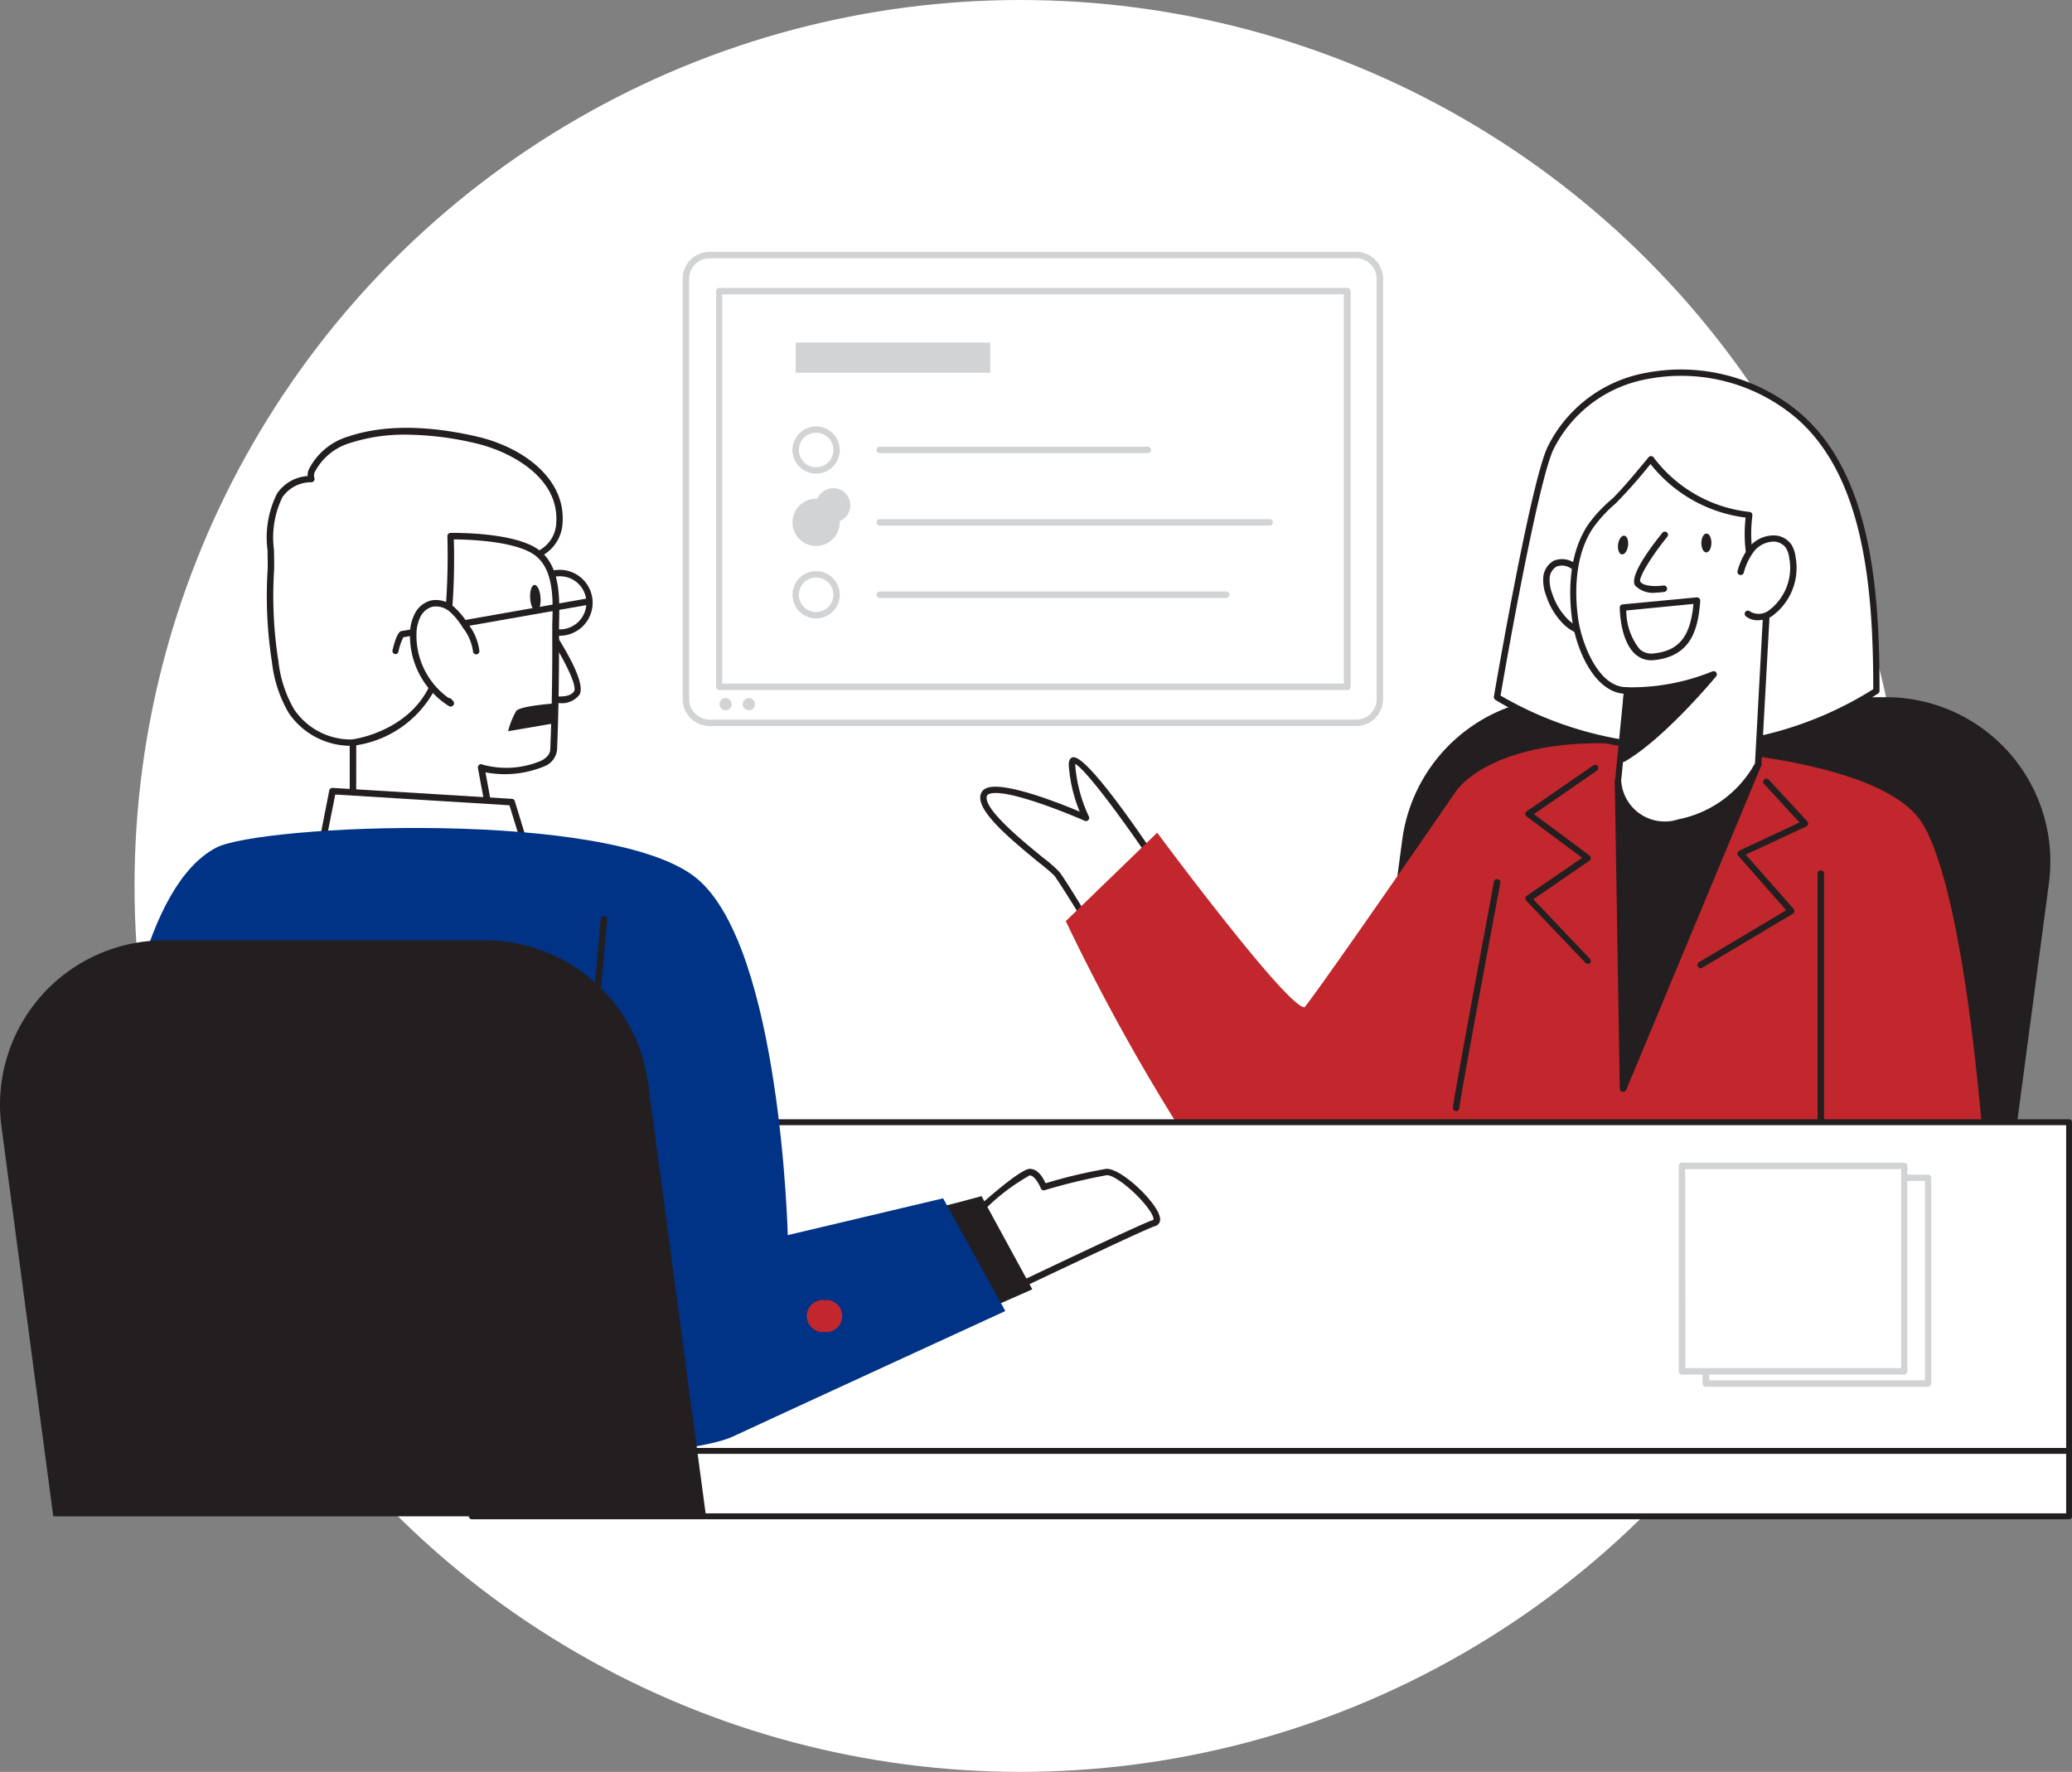<svg xmlns="http://www.w3.org/2000/svg" width="140.328" height="120" viewBox="0 0 140.328 120">
  <rect x="0" y="0" width="140.328" height="120" fill="#808080" stroke="none"/>
  <g id="Group_2532" data-name="Group 2532" transform="translate(-343.889 -5416.535)">
    <g id="Group_2529" data-name="Group 2529">
      <circle id="Ellipse_252" data-name="Ellipse 252" cx="60" cy="60" r="60" transform="translate(353 5416.535)" fill="#fff"/>
      <g id="_122_project_presentation_flatline" data-name="#122_project_presentation_flatline" transform="translate(304.712 5375.012)">
        <path id="Path_1800" data-name="Path 1800" d="M123.292,112.47a2.231,2.231,0,1,1,2.231-2.344h0a2.235,2.235,0,0,1-2.113,2.344Zm0-4.026h-.078a1.8,1.8,0,1,0,1.886,1.7h0a1.791,1.791,0,0,0-1.791-1.7Z" transform="translate(-46.212 -27.894)" fill="#231f20"/>
        <path id="Path_1801" data-name="Path 1801" d="M86.762,107.562a4.866,4.866,0,0,1-4.182-2.135,8.391,8.391,0,0,1-1.1-3.333,28.715,28.715,0,0,1-.3-6.143c.1-1.612-.331-3.721.606-5.128a2.614,2.614,0,0,1,2.139-1.111.828.828,0,0,1,.026-.523,4.191,4.191,0,0,1,2.553-2.126,16.346,16.346,0,0,1,8.678.035c2.575.61,5.725,2.475,5.546,5.55a2.43,2.43,0,0,1-1.978,2.335c-.4,3.311-2,5.637-4.039,8.125A13.179,13.179,0,0,1,89.58,107,7.406,7.406,0,0,1,86.762,107.562Z" transform="translate(-23.679 -15.75)" fill="#fff"/>
        <path id="Path_1802" data-name="Path 1802" d="M86.547,107.47H86.49a5.075,5.075,0,0,1-4.357-2.231,8.713,8.713,0,0,1-1.128-3.42,28.867,28.867,0,0,1-.3-6.191c.026-.436,0-.9,0-1.4a6.624,6.624,0,0,1,.64-3.834,2.705,2.705,0,0,1,2.074-1.189,1,1,0,0,1,.074-.436,4.391,4.391,0,0,1,2.684-2.244c2.963-1,6.417-.54,8.8.026,2.967.706,5.886,2.766,5.712,5.777a2.688,2.688,0,0,1-2,2.514c-.436,3.424-2.178,5.773-4.065,8.068a13.4,13.4,0,0,1-5.228,3.96,7.559,7.559,0,0,1-2.849.6ZM90.1,86.4a11.924,11.924,0,0,0-3.795.562,3.973,3.973,0,0,0-2.422,2.008.588.588,0,0,0,0,.379.222.222,0,0,1-.2.274,2.37,2.37,0,0,0-1.974,1.015,6.267,6.267,0,0,0-.566,3.581c0,.505.026.985,0,1.438a28.258,28.258,0,0,0,.3,6.1,8.278,8.278,0,0,0,1.063,3.25,4.644,4.644,0,0,0,4,2.035h0a7.232,7.232,0,0,0,2.732-.54,13,13,0,0,0,5.054-3.834c2.248-2.745,3.62-4.936,3.991-8.012a.222.222,0,0,1,.2-.192,2.226,2.226,0,0,0,1.778-2.126c.183-3.159-3.294-4.836-5.38-5.333A21,21,0,0,0,90.1,86.4Z" transform="translate(-23.408 -15.44)" fill="#231f20"/>
        <path id="Path_1803" data-name="Path 1803" d="M123.917,116.83s2.54,3.734,2.035,4.522-2.222.292-2.222.292" transform="translate(-47.717 -32.873)" fill="#fff"/>
        <path id="Path_1804" data-name="Path 1804" d="M124.515,121.71a4.465,4.465,0,0,1-1.141-.161.226.226,0,1,1,.118-.436c.436.126,1.638.331,1.982-.2.266-.41-.871-2.544-2.03-4.283a.213.213,0,0,1,.057-.3.218.218,0,0,1,.3.057c.614.906,2.575,3.921,2.035,4.762A1.507,1.507,0,0,1,124.515,121.71Z" transform="translate(-47.421 -32.568)" fill="#231f20"/>
        <path id="Path_1805" data-name="Path 1805" d="M106.571,103.923c1.6,1.276,1.181,4.017,1.189,5.794q0,3.751-.135,7.5c-.061,1.586-4.169,1.673-4.9,1.211l.771,4.178L94.05,121.6v-4.853s3.812-.462,5.372-3.712,1.246-10.269,1.246-10.269S105.007,102.681,106.571,103.923Z" transform="translate(-30.967 -24.936)" fill="#fff"/>
        <path id="Path_1806" data-name="Path 1806" d="M103.217,122.545h0l-9.471-1.019a.227.227,0,0,1-.2-.218v-4.84a.222.222,0,0,1,.192-.218c.039,0,3.712-.488,5.2-3.59s1.224-10.094,1.224-10.164a.218.218,0,0,1,.213-.227c.179,0,4.439-.074,6.043,1.2,1.42,1.128,1.346,3.272,1.307,5v.967c0,2.488-.031,5.019-.135,7.511a1.346,1.346,0,0,1-.871,1.133,6.985,6.985,0,0,1-3.978.405l.7,3.8a.209.209,0,0,1-.052.187.213.213,0,0,1-.179.07Zm-9.232-1.433,8.966.967-.723-3.89a.222.222,0,0,1,.1-.222.218.218,0,0,1,.235,0,6.069,6.069,0,0,0,3.947-.266c.4-.209.61-.471.619-.767.1-2.488.148-5.01.135-7.493v-.98c.057-1.625.122-3.651-1.124-4.64h0c-1.307-1.024-4.649-1.107-5.542-1.111.039,1.25.152,7.171-1.276,10.142a7.267,7.267,0,0,1-5.333,3.8Z" transform="translate(-30.685 -24.655)" fill="#231f20"/>
        <path id="Path_1807" data-name="Path 1807" d="M100.4,116.2h-.048a.218.218,0,0,1-.166-.261c.3-1.268.549-1.307.653-1.307.209-.026,8.365-1.464,12.634-2.218a.217.217,0,1,1,.078.427c-.492.087-11.763,2.074-12.634,2.218a4.047,4.047,0,0,0-.331.985A.213.213,0,0,1,100.4,116.2ZM100.893,115.055Z" transform="translate(-34.425 -30.378)" fill="#231f20"/>
        <path id="Path_1808" data-name="Path 1808" d="M107.672,116.452a3.381,3.381,0,0,0-.723-1.708,4.9,4.9,0,0,0-.919-1.124,1.647,1.647,0,0,0-1.355-.4,1.547,1.547,0,0,0-.972.793,2.845,2.845,0,0,0-.3,1.242,5.372,5.372,0,0,0,2.54,4.731l-.139-.148" transform="translate(-36.246 -30.826)" fill="#fff"/>
        <path id="Path_1809" data-name="Path 1809" d="M105.661,119.922a.2.2,0,0,1-.109-.031,5.62,5.62,0,0,1-2.644-4.923,3.05,3.05,0,0,1,.322-1.337,1.716,1.716,0,0,1,1.115-.9,1.83,1.83,0,0,1,1.538.436,5.167,5.167,0,0,1,.967,1.172,3.633,3.633,0,0,1,.758,1.821.218.218,0,0,1-.213.227.227.227,0,0,1-.222-.213,3.268,3.268,0,0,0-.688-1.595,4.644,4.644,0,0,0-.871-1.072,1.433,1.433,0,0,0-1.168-.353,1.307,1.307,0,0,0-.828.68,2.679,2.679,0,0,0-.27,1.15,5.18,5.18,0,0,0,2.178,4.357.235.235,0,0,1,.179.065l.131.144a.214.214,0,0,1,0,.288.227.227,0,0,1-.174.083Z" transform="translate(-35.964 -30.545)" fill="#231f20"/>
        <ellipse id="Ellipse_287" data-name="Ellipse 287" cx="0.353" cy="0.893" rx="0.353" ry="0.893" transform="translate(75.022 81.159) rotate(-3.85)" fill="#231f20"/>
        <path id="Path_1810" data-name="Path 1810" d="M89.33,145.839,90,142.41l12.138.741.758,2.475S96.231,149.058,89.33,145.839Z" transform="translate(-28.303 -47.308)" fill="#fff"/>
        <path id="Path_1811" data-name="Path 1811" d="M95.344,147.142a15,15,0,0,1-6.4-1.39.227.227,0,0,1-.122-.24l.671-3.429a.222.222,0,0,1,.227-.174l12.138.741a.213.213,0,0,1,.2.152l.758,2.475a.213.213,0,0,1-.109.257,17.814,17.814,0,0,1-7.363,1.608Zm-6.056-1.708c6.1,2.749,12.007.279,13.07-.2l-.662-2.148L89.9,142.358Z" transform="translate(-28.017 -47.026)" fill="#231f20"/>
        <path id="Path_1812" data-name="Path 1812" d="M121.323,128.78s-2.326.157-2.614.51a5.628,5.628,0,0,0-.549,1.372l2.976-.51Z" transform="translate(-44.573 -39.616)" fill="#231f20"/>
        <path id="Path_1813" data-name="Path 1813" d="M263.1,127.81h21.744a11.131,11.131,0,0,1,11.035,12.6l-3.511,26.4H248.16l3.921-29.337A11.127,11.127,0,0,1,263.1,127.81Z" transform="translate(-117.937 -39.069)" fill="#231f20"/>
        <path id="Path_1814" data-name="Path 1814" d="M203.646,144.358s-5.664-8.426-5.559-6.47a10.02,10.02,0,0,0,.95,3.6s-6.509-2.88-6.918-1.542,4.527,4.792,4.94,5.324,1.978,3.115,1.978,3.115" transform="translate(-86.297 -44.59)" fill="#fff"/>
        <path id="Path_1815" data-name="Path 1815" d="M198.723,148.351a.218.218,0,0,1-.187-.1c0-.026-1.564-2.57-1.965-3.1a12.874,12.874,0,0,0-1.028-.871c-2.261-1.847-4.269-3.59-3.947-4.635a.632.632,0,0,1,.366-.4c1.128-.514,4.893.976,6.335,1.581a10.02,10.02,0,0,1-.741-3.167c0-.344.126-.466.248-.505.793-.27,3.921,4.169,5.712,6.84a.218.218,0,0,1-.061.3.213.213,0,0,1-.3-.057c-2.078-3.089-4.5-6.313-5.163-6.639v.035a9.937,9.937,0,0,0,.924,3.516.209.209,0,0,1-.035.248.213.213,0,0,1-.244.052c-1.477-.653-5.52-2.252-6.5-1.808-.091.044-.118.091-.126.126-.266.871,2.483,3.093,3.8,4.174a9.117,9.117,0,0,1,1.1.958c.436.545,1.926,3.05,1.991,3.132a.218.218,0,0,1-.074.3.209.209,0,0,1-.113.017ZM198.013,137.516Z" transform="translate(-85.997 -44.336)" fill="#231f20"/>
        <path id="Path_1816" data-name="Path 1816" d="M211.045,141.027s8.879,11.976,9.99,11.82c1.838-2.387,10.26-14.647,10.26-14.647,1.669-2.178,6.478-3.921,13.357-2.954,0,0,15.248.309,18.224,5.167,1.7,2.793,3.145,10.242,4.087,21.252h-54a139.181,139.181,0,0,1-8.108-14.647Z" transform="translate(-93.496 -43.111)" fill="#c1272d"/>
        <path id="Path_1817" data-name="Path 1817" d="M290.7,139.351l.34,20.833,9.166-21.975Z" transform="translate(-141.944 -44.938)" fill="#231f20"/>
        <path id="Path_1818" data-name="Path 1818" d="M290.758,160.13h-.044a.209.209,0,0,1-.174-.209l-.34-20.833a.218.218,0,0,1,.192-.218l9.506-1.141a.222.222,0,0,1,.2.083.226.226,0,0,1,.026.218L290.975,160A.218.218,0,0,1,290.758,160.13Zm-.118-20.86.318,19.6,8.622-20.668Z" transform="translate(-141.662 -44.665)" fill="#231f20"/>
        <path id="Path_1819" data-name="Path 1819" d="M275.549,82.425c3.115-6.269,11.911-6.443,16.847-2.1,4.827,4.248,5.228,12.56,5.228,18.568a24.419,24.419,0,0,1-25.7.436C272.46,96.136,274.53,84.495,275.549,82.425Z" transform="translate(-131.346 -10.592)" fill="#fff"/>
        <path id="Path_1820" data-name="Path 1820" d="M284.107,102.7a24.057,24.057,0,0,1-12.6-3.455.227.227,0,0,1-.1-.222c.257-1.5,2.54-14.7,3.66-16.956h0a9.267,9.267,0,0,1,6.714-4.984A12.508,12.508,0,0,1,292.236,79.9c4.679,4.113,5.3,11.763,5.289,18.733a.227.227,0,0,1-.1.183,24.236,24.236,0,0,1-13.323,3.882ZM271.86,98.955A24.348,24.348,0,0,0,297.1,98.52c0-6.822-.619-14.307-5.141-18.3a12.05,12.05,0,0,0-10.094-2.714,8.84,8.84,0,0,0-6.413,4.753c-.876,1.769-2.658,11.253-3.594,16.695Z" transform="translate(-131.055 -10.323)" fill="#231f20"/>
        <path id="Path_1821" data-name="Path 1821" d="M282.3,108.615a3.712,3.712,0,0,0-.736-1.351,1.259,1.259,0,0,0-1.407-.331,1.2,1.2,0,0,0-.593.954,2.662,2.662,0,0,0,.192,1.146,4.6,4.6,0,0,0,1.115,1.838,2.671,2.671,0,0,0,1.965.767" transform="translate(-135.658 -27.237)" fill="#fff"/>
        <path id="Path_1822" data-name="Path 1822" d="M282.407,111.578a2.893,2.893,0,0,1-1.96-.832,4.792,4.792,0,0,1-1.172-1.921,2.919,2.919,0,0,1-.2-1.242,1.416,1.416,0,0,1,.706-1.128,1.481,1.481,0,0,1,1.664.375,3.921,3.921,0,0,1,.784,1.429.218.218,0,0,1-.131.279.213.213,0,0,1-.279-.126,3.621,3.621,0,0,0-.684-1.276,1.063,1.063,0,0,0-1.154-.292.985.985,0,0,0-.475.784,2.557,2.557,0,0,0,.179,1.054,4.357,4.357,0,0,0,1.063,1.743,2.414,2.414,0,0,0,1.795.71.219.219,0,1,1,.035.436Z" transform="translate(-135.38 -26.954)" fill="#231f20"/>
        <path id="Path_1823" data-name="Path 1823" d="M287.385,106.456l-.614,6.134s.3,3.485,4.134,2.8a7.768,7.768,0,0,0,5.372-3.921l.575-10.665c.022-.436-1.629-2.326-1.189-6.217a9.523,9.523,0,0,1-6.67-3.795s-1.777,2.178-2.527,2.871a7.77,7.77,0,0,0-2.6,8.029C284.109,103.355,285.255,106.5,287.385,106.456Z" transform="translate(-138.015 -18.177)" fill="#fff"/>
        <path id="Path_1824" data-name="Path 1824" d="M289.691,115.454a3.337,3.337,0,0,1-2.078-.645,3.712,3.712,0,0,1-1.307-2.444l.588-5.942c-2.052-.179-3.228-3.1-3.485-4.984-.209-1.49-.353-4.3,1.059-6.439a9.322,9.322,0,0,1,1.612-1.743c.723-.658,2.483-2.827,2.5-2.849a.235.235,0,0,1,.183-.078.222.222,0,0,1,.17.1,9.367,9.367,0,0,0,6.491,3.681.216.216,0,0,1,.192.24,9.4,9.4,0,0,0,.941,5.507,1.7,1.7,0,0,1,.253.7l-.584,10.648a.258.258,0,0,1,0,.083,7.907,7.907,0,0,1-5.533,4.056,5.793,5.793,0,0,1-1,.113Zm-2.958-3.084a2.958,2.958,0,0,0,3.877,2.557,7.585,7.585,0,0,0,5.18-3.795l.575-10.621a3.048,3.048,0,0,0-.209-.488,9.711,9.711,0,0,1-1-5.529,9.75,9.75,0,0,1-6.443-3.625,34.822,34.822,0,0,1-2.366,2.675,9.148,9.148,0,0,0-1.542,1.677c-1.329,2.013-1.189,4.71-.989,6.138.213,1.516,1.307,4.618,3.263,4.618h.039a.222.222,0,0,1,.161.07.227.227,0,0,1,.057.17l-.614,6.134Z" transform="translate(-137.755 -17.918)" fill="#231f20"/>
        <path id="Path_1825" data-name="Path 1825" d="M295.563,102.57s-2.248,2.762-1.83,3.32,1.769.34,1.769.34" transform="translate(-143.626 -24.825)" fill="#fff"/>
        <path id="Path_1826" data-name="Path 1826" d="M294.647,106.208a1.708,1.708,0,0,1-1.359-.471c-.475-.627,1.124-2.719,1.834-3.59a.218.218,0,0,1,.3-.031.213.213,0,0,1,.03.3c-1.107,1.364-1.978,2.814-1.825,3.05.279.366,1.246.3,1.56.253a.222.222,0,0,1,.248.183.213.213,0,0,1-.179.248,4.182,4.182,0,0,1-.614.052Z" transform="translate(-143.356 -24.542)" fill="#231f20"/>
        <ellipse id="Ellipse_288" data-name="Ellipse 288" cx="0.64" cy="0.34" rx="0.64" ry="0.34" transform="translate(148.679 79.025) rotate(-82.38)" fill="#231f20"/>
        <ellipse id="Ellipse_289" data-name="Ellipse 289" cx="0.64" cy="0.34" rx="0.64" ry="0.34" transform="matrix(0.012, -1, 1, 0.012, 154.395, 78.932)" fill="#231f20"/>
        <path id="Path_1827" data-name="Path 1827" d="M309.77,105.405a4.283,4.283,0,0,1,.688-1.459,1.934,1.934,0,0,1,1.59-.806,1.259,1.259,0,0,1,.971.518,1.743,1.743,0,0,1,.248.732,3.825,3.825,0,0,1-1.538,3.847,1.346,1.346,0,0,1-1.446,0" transform="translate(-152.706 -25.147)" fill="#fff"/>
        <path id="Path_1828" data-name="Path 1828" d="M310.637,108.4a1.211,1.211,0,0,1-.767-.244.218.218,0,1,1,.261-.344,1.154,1.154,0,0,0,1.211-.039,3.6,3.6,0,0,0,1.429-3.625,1.638,1.638,0,0,0-.214-.64,1.046,1.046,0,0,0-.8-.436,1.743,1.743,0,0,0-1.412.723,4.152,4.152,0,0,0-.649,1.39.218.218,0,0,1-.27.144.213.213,0,0,1-.148-.27,4.632,4.632,0,0,1,.723-1.534,2.152,2.152,0,0,1,1.777-.871,1.477,1.477,0,0,1,1.141.614,2,2,0,0,1,.283.823,4.038,4.038,0,0,1-1.651,4.069A1.943,1.943,0,0,1,310.637,108.4Z" transform="translate(-152.422 -24.87)" fill="#231f20"/>
        <path id="Path_1829" data-name="Path 1829" d="M265.253,171.8h0a.218.218,0,0,1-.213-.218c0-.436,2.5-13.793,2.78-15.314a.218.218,0,0,1,.257-.174.222.222,0,0,1,.174.257c-1.107,5.9-2.762,14.834-2.775,15.248A.222.222,0,0,1,265.253,171.8Z" transform="translate(-127.463 -55.029)" fill="#231f20"/>
        <path id="Path_1830" data-name="Path 1830" d="M321.958,172a.218.218,0,0,1-.218-.218V154.938a.218.218,0,1,1,.436,0v16.843A.218.218,0,0,1,321.958,172Z" transform="translate(-159.461 -54.255)" fill="#231f20"/>
        <path id="Path_1831" data-name="Path 1831" d="M296.51,112.79l-5.01.475s0,3.572,2.122,3.337S296.345,114.99,296.51,112.79Z" transform="translate(-142.396 -30.593)" fill="#fff"/>
        <path id="Path_1832" data-name="Path 1832" d="M293.123,116.55a1.6,1.6,0,0,1-1.094-.414c-1.033-.919-1.05-3.05-1.05-3.154a.213.213,0,0,1,.2-.218l5.01-.475a.227.227,0,0,1,.24.235c-.139,1.921-.606,3.734-3.085,4.012Zm-1.7-3.372a4.168,4.168,0,0,0,.9,2.614,1.172,1.172,0,0,0,.972.292c1.7-.187,2.47-1.137,2.675-3.35Z" transform="translate(-142.102 -30.31)" fill="#231f20"/>
        <path id="Path_1833" data-name="Path 1833" d="M291.754,125.339a14.638,14.638,0,0,0,5.855-1.089s-3.455,4.174-6.13,5.716Z" transform="translate(-142.384 -37.06)" fill="#231f20"/>
        <path id="Path_1834" data-name="Path 1834" d="M291.2,129.9a.209.209,0,0,1-.218-.231l.274-4.627a.222.222,0,0,1,.231-.2,14.547,14.547,0,0,0,5.755-1.072.218.218,0,0,1,.257.34c-.144.17-3.511,4.222-6.191,5.768A.248.248,0,0,1,291.2,129.9Zm.479-4.622-.24,4a30.047,30.047,0,0,0,5.154-4.792,15.074,15.074,0,0,1-4.914.789Z" transform="translate(-142.101 -36.774)" fill="#231f20"/>
        <path id="Path_1835" data-name="Path 1835" d="M280.524,151.8a.222.222,0,0,1-.157-.065l-4.008-4.213a.213.213,0,0,1-.057-.174.2.2,0,0,1,.091-.157l3.755-2.57-3.76-2.793a.214.214,0,0,1,0-.353l4.492-3.1a.218.218,0,1,1,.244.357l-4.248,2.932,3.764,2.8a.2.2,0,0,1,.087.179.213.213,0,0,1-.091.174l-3.8,2.614,3.834,4.03a.213.213,0,0,1,0,.3A.2.2,0,0,1,280.524,151.8Z" transform="translate(-133.815 -45.004)" fill="#231f20"/>
        <path id="Path_1836" data-name="Path 1836" d="M303.28,153.312a.222.222,0,0,1-.187-.109.218.218,0,0,1,.078-.3l5.9-3.52-3.254-3.694a.227.227,0,0,1-.048-.187.2.2,0,0,1,.122-.152l4.082-1.908-2.379-2.583a.218.218,0,1,1,.318-.292l2.583,2.8a.213.213,0,0,1,.057.187.235.235,0,0,1-.122.157l-4.1,1.908,3.237,3.673a.218.218,0,0,1,.052.179.235.235,0,0,1-.1.152l-6.13,3.655A.209.209,0,0,1,303.28,153.312Z" transform="translate(-148.921 -46.217)" fill="#231f20"/>
        <rect id="Rectangle_1419" data-name="Rectangle 1419" width="108.179" height="22.258" transform="translate(71.13 117.525)" fill="#fff"/>
        <path id="Path_1837" data-name="Path 1837" d="M220.44,216.079H112.26a.2.2,0,0,1-.2-.2V193.62a.2.2,0,0,1,.2-.2H220.44a.2.2,0,0,1,.2.2v22.271A.2.2,0,0,1,220.44,216.079Zm-107.97-.4h107.77V193.821H112.47Z" transform="translate(-41.131 -76.095)" fill="#231f20"/>
        <rect id="Rectangle_1420" data-name="Rectangle 1420" width="108.179" height="4.426" transform="translate(71.13 139.787)" fill="#fff"/>
        <path id="Path_1838" data-name="Path 1838" d="M220.44,249.358H112.26a.2.2,0,0,1-.2-.2V244.74a.2.2,0,0,1,.2-.2H220.44a.2.2,0,0,1,.2.2v4.426a.2.2,0,0,1-.2.192Zm-107.97-.4h107.77v-4.03H112.47Z" transform="translate(-41.131 -104.944)" fill="#231f20"/>
        <path id="Path_1839" data-name="Path 1839" d="M194.4,209.252s8.421-4.012,9-4.169c1.024-.274-2.2-3.533-3.22-3.455a37.937,37.937,0,0,0-4.239,1.019s-.4-1.019-.95-1.019-3.3,2.466-3.3,2.466Z" transform="translate(-86.069 -80.727)" fill="#fff"/>
        <path id="Path_1840" data-name="Path 1840" d="M194.115,209.188a.218.218,0,0,1-.192-.118l-2.714-5.154a.227.227,0,0,1,.048-.266c.662-.592,2.858-2.522,3.446-2.522s.915.645,1.072.976a33.488,33.488,0,0,1,4.1-.976c1.011-.074,3.485,2.3,3.642,3.294a.475.475,0,0,1-.349.592c-.41.109-5.581,2.544-8.962,4.152A.235.235,0,0,1,194.115,209.188Zm-2.44-5.324,2.536,4.818c1.451-.693,8.278-3.943,8.844-4.091.035,0,.083-.139-.174-.553-.684-1.085-2.4-2.531-2.971-2.479a38.618,38.618,0,0,0-4.2,1.015.213.213,0,0,1-.261-.131c-.113-.288-.436-.871-.749-.871A13.843,13.843,0,0,0,191.676,203.864Z" transform="translate(-85.785 -80.444)" fill="#231f20"/>
        <path id="Path_1841" data-name="Path 1841" d="M184.32,206.18c.314,0,3.241-.81,3.241-.81L191,211.683l-4.087,1.8Z" transform="translate(-81.91 -82.839)" fill="#231f20"/>
        <path id="Path_1842" data-name="Path 1842" d="M54.713,191.958s-1.769-37.4,7.781-42.477c2.971-1.581,26.941-2.658,32.6,2.1s6.13,24.131,6.13,24.131l10.521-2.492,4.213,7.633s-15.505,7.127-18.468,8.508C92.419,191.723,54.713,191.958,54.713,191.958Z" transform="translate(-8.695 -50.541)" fill="#003385"/>
        <path id="Path_1843" data-name="Path 1843" d="M128.319,183.556h0a.222.222,0,0,1-.2-.24l1.943-21.247a.217.217,0,1,1,.431.039l-1.939,21.252a.214.214,0,0,1-.235.2Z" transform="translate(-50.193 -58.289)" fill="#231f20"/>
        <path id="Path_1844" data-name="Path 1844" d="M72.058,165.61H50.309a11.131,11.131,0,0,0-11.035,12.6l3.511,26.406H86.992l-3.921-29.338A11.136,11.136,0,0,0,72.058,165.61Z" transform="translate(0 -60.401)" fill="#231f20"/>
        <path id="Path_1845" data-name="Path 1845" d="M165.637,223.688a1.09,1.09,0,0,0,0-2.178A1.09,1.09,0,0,0,165.637,223.688Z" transform="translate(-70.773 -91.948)" fill="#c1272d"/>
        <path id="Path_1846" data-name="Path 1846" d="M166.357,223.688a1.09,1.09,0,0,0,0-2.178A1.09,1.09,0,0,0,166.357,223.688Z" transform="translate(-71.179 -91.948)" fill="#c1272d"/>
        <rect id="Rectangle_1421" data-name="Rectangle 1421" width="15.048" height="13.915" transform="translate(154.703 121.294)" fill="#fff"/>
        <path id="Path_1847" data-name="Path 1847" d="M319.116,216.394H304.068a.218.218,0,0,1-.218-.218V202.248a.218.218,0,0,1,.218-.218h15.048a.218.218,0,0,1,.218.218v13.915a.218.218,0,0,1-.218.231Zm-14.812-.436h14.612V202.453h-14.63Z" transform="translate(-149.365 -80.954)" fill="#d1d3d4"/>
        <rect id="Rectangle_1422" data-name="Rectangle 1422" width="15.048" height="13.915" transform="translate(153.086 120.483)" fill="#fff"/>
        <path id="Path_1848" data-name="Path 1848" d="M315.406,214.521H300.358a.218.218,0,0,1-.218-.218V200.388a.218.218,0,0,1,.218-.218h15.048a.218.218,0,0,1,.218.218V214.3A.218.218,0,0,1,315.406,214.521Zm-14.813-.436h14.612V200.606h-14.63Z" transform="translate(-147.271 -79.905)" fill="#d1d3d4"/>
        <rect id="Rectangle_1423" data-name="Rectangle 1423" width="47.017" height="31.677" rx="3.68" transform="translate(85.633 58.798)" fill="#fff"/>
        <path id="Path_1849" data-name="Path 1849" d="M190.92,90.693H147.131a1.821,1.821,0,0,1-1.821-1.821V60.4a1.821,1.821,0,0,1,1.821-1.821H190.92a1.821,1.821,0,0,1,1.821,1.821V88.872A1.821,1.821,0,0,1,190.92,90.693ZM147.131,59.016a1.385,1.385,0,0,0-1.385,1.385V88.872a1.385,1.385,0,0,0,1.385,1.385H190.92a1.385,1.385,0,0,0,1.385-1.385V60.4a1.385,1.385,0,0,0-1.385-1.385Z" transform="translate(-59.895)" fill="#d1d3d4"/>
        <rect id="Rectangle_1424" data-name="Rectangle 1424" width="42.538" height="26.798" transform="translate(87.872 61.238)" fill="#fff"/>
        <path id="Path_1850" data-name="Path 1850" d="M193.234,91.413H150.718a.218.218,0,0,1-.218-.218V64.4a.218.218,0,0,1,.218-.218h42.538a.218.218,0,0,1,.218.218V91.2a.218.218,0,0,1-.24.218Zm-42.32-.436h42.1V64.616h-42.1Z" transform="translate(-62.824 -3.16)" fill="#d1d3d4"/>
        <circle id="Ellipse_290" data-name="Ellipse 290" cx="1.385" cy="1.385" r="1.385" transform="translate(93.065 70.609)" fill="#fff"/>
        <path id="Path_1851" data-name="Path 1851" d="M163.973,88.9a1.6,1.6,0,1,1,1.6-1.6A1.6,1.6,0,0,1,163.973,88.9Zm0-2.771a1.168,1.168,0,1,0,1.168,1.168A1.168,1.168,0,0,0,163.973,86.126Z" transform="translate(-69.523 -15.299)" fill="#d1d3d4"/>
        <path id="Path_1852" data-name="Path 1852" d="M193.816,89.306H175.658a.218.218,0,1,1,0-.436h18.158a.218.218,0,0,1,0,.436Z" transform="translate(-76.899 -17.094)" fill="#d1d3d4"/>
        <circle id="Ellipse_291" data-name="Ellipse 291" cx="1.385" cy="1.385" r="1.385" transform="translate(93.065 75.514)" fill="#fff"/>
        <path id="Path_1853" data-name="Path 1853" d="M163.973,100.146a1.6,1.6,0,1,1,1.6-1.6A1.6,1.6,0,0,1,163.973,100.146Zm0-2.766a1.157,1.157,0,1,1,0,.022Z" transform="translate(-69.523 -21.648)" fill="#d1d3d4"/>
        <path id="Path_1854" data-name="Path 1854" d="M202.068,100.566h-26.41a.222.222,0,0,1-.218-.218.218.218,0,0,1,.218-.218h26.41a.218.218,0,0,1,.218.218A.222.222,0,0,1,202.068,100.566Z" transform="translate(-76.899 -23.448)" fill="#d1d3d4"/>
        <circle id="Ellipse_292" data-name="Ellipse 292" cx="1.385" cy="1.385" r="1.385" transform="translate(93.065 80.415)" fill="#fff"/>
        <path id="Path_1855" data-name="Path 1855" d="M163.973,111.406a1.6,1.6,0,1,1,1.6-1.6A1.6,1.6,0,0,1,163.973,111.406Zm0-2.766a1.168,1.168,0,1,0,1.168,1.163A1.168,1.168,0,0,0,163.973,108.64Z" transform="translate(-69.523 -28.002)" fill="#d1d3d4"/>
        <path id="Path_1856" data-name="Path 1856" d="M199.118,111.816h-23.46a.218.218,0,0,1-.218-.218.222.222,0,0,1,.218-.218h23.46a.218.218,0,1,1,0,.436Z" transform="translate(-76.899 -29.797)" fill="#d1d3d4"/>
        <circle id="Ellipse_293" data-name="Ellipse 293" cx="0.414" cy="0.414" r="0.414" transform="translate(87.903 88.798)" fill="#d1d3d4"/>
        <circle id="Ellipse_294" data-name="Ellipse 294" cx="0.414" cy="0.414" r="0.414" transform="translate(89.48 88.798)" fill="#d1d3d4"/>
        <rect id="Rectangle_1425" data-name="Rectangle 1425" width="13.174" height="2.043" transform="translate(93.07 64.723)" fill="#d1d3d4"/>
      </g>
    </g>
  </g>
</svg>
